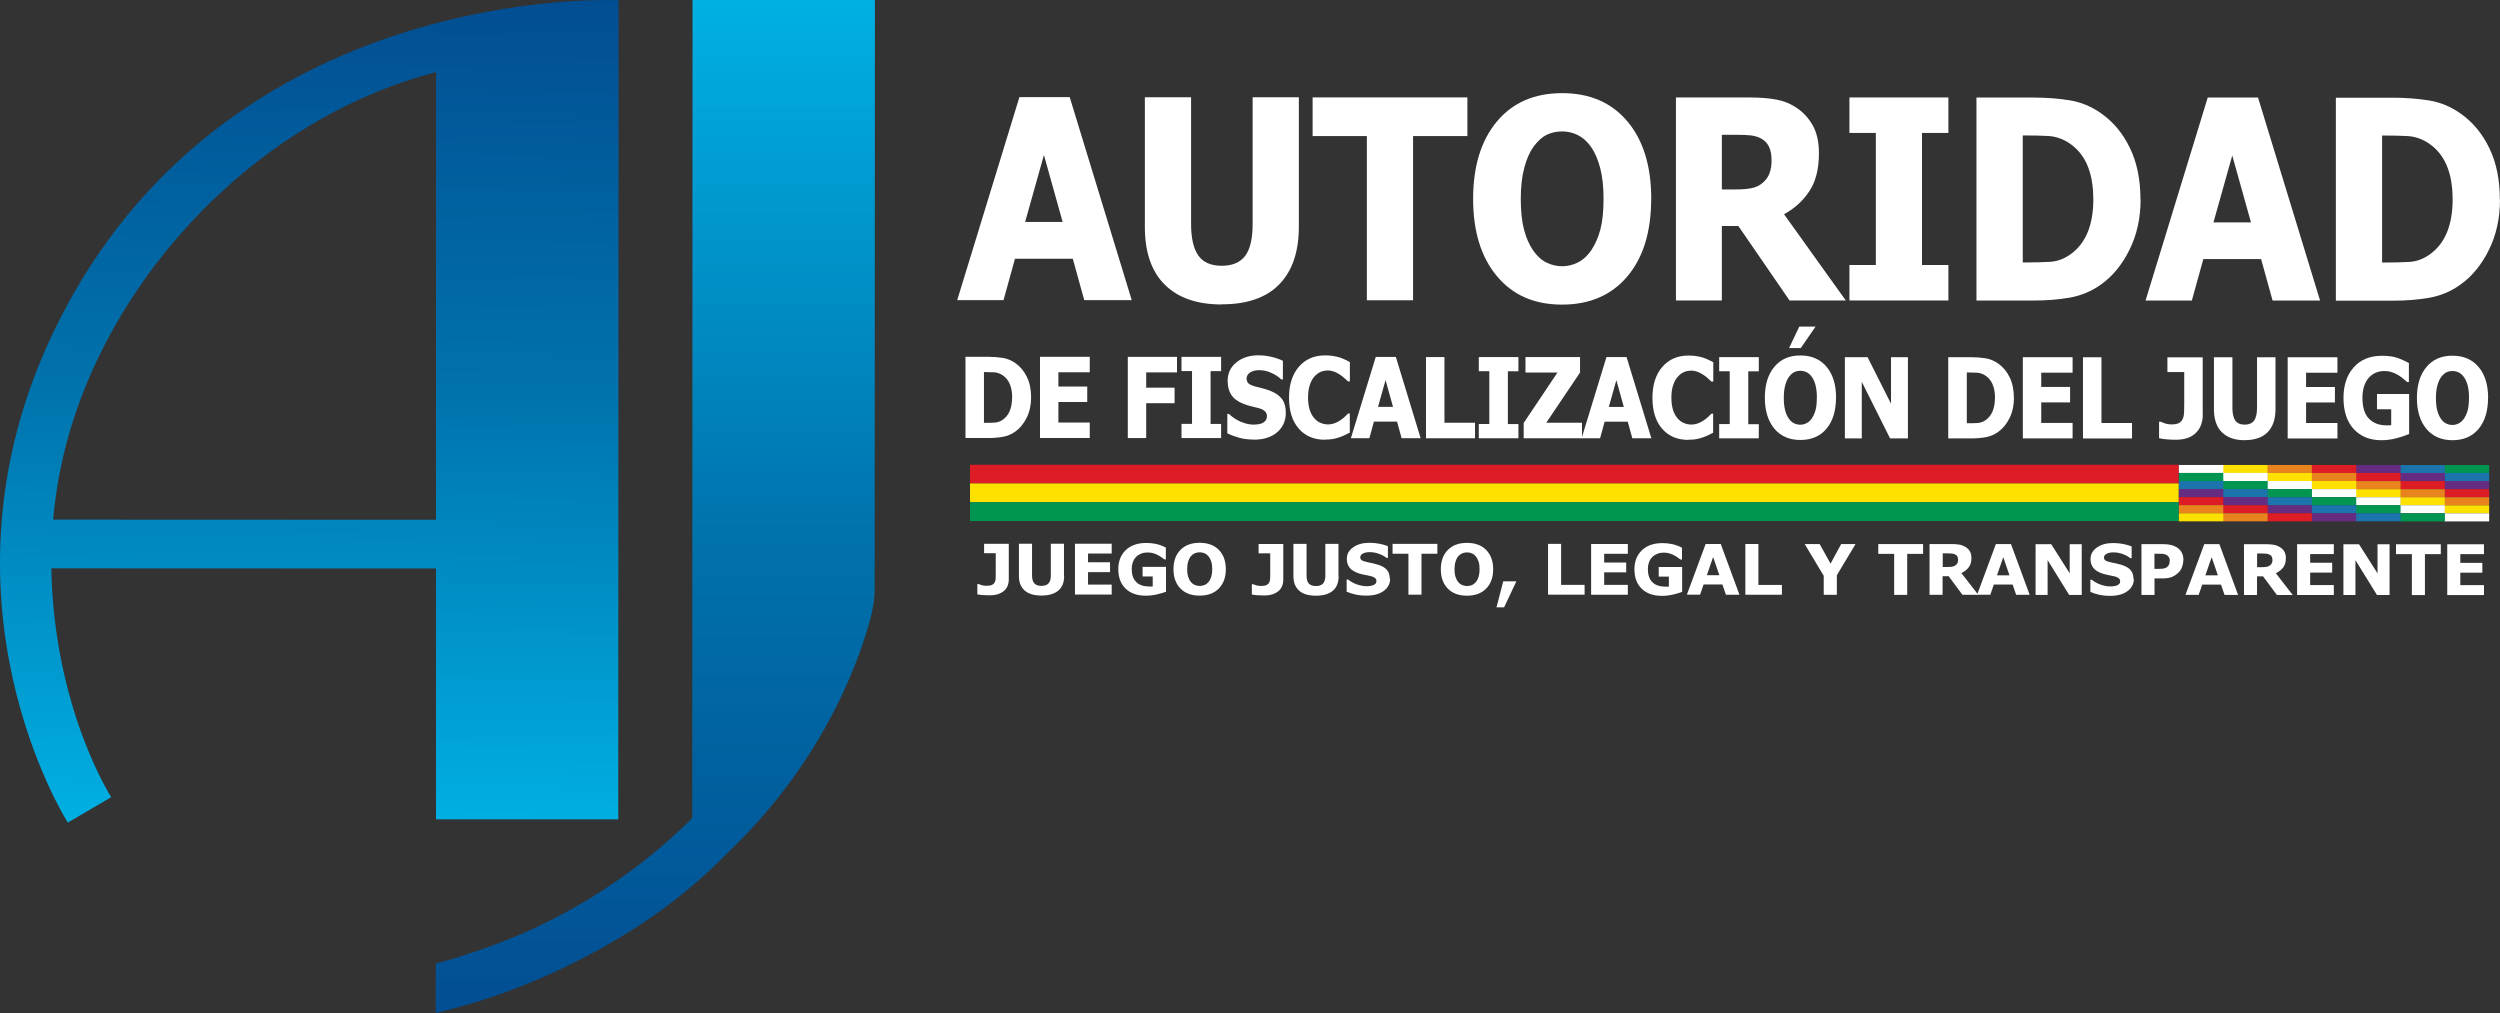 <svg xmlns="http://www.w3.org/2000/svg" xmlns:xlink="http://www.w3.org/1999/xlink" id="Capa_2" data-name="Capa 2" viewBox="0 0 318.03 128.88"><rect x="0" y="0" width="318.03" height="128.88" fill="#333333" stroke="none"/><defs><style>      .cls-1 {        fill: url(#linear-gradient-2);      }      .cls-2 {        fill: #fff;      }      .cls-3 {        fill: #1b75ac;      }      .cls-4 {        fill: #ffe100;      }      .cls-5 {        fill: #dd1c25;      }      .cls-6 {        fill: #652c81;      }      .cls-7 {        fill: #e8831e;      }      .cls-8 {        fill: #009651;      }      .cls-9 {        fill: url(#linear-gradient);      }    </style><linearGradient id="linear-gradient" x1="203.71" y1="170" x2="203.71" y2="64.26" gradientTransform="translate(-161.84 -68.2) rotate(.95)" gradientUnits="userSpaceOnUse"><stop offset="0" stop-color="#00b0e3"></stop><stop offset=".53" stop-color="#0072ac"></stop><stop offset="1" stop-color="#024e92"></stop></linearGradient><linearGradient id="linear-gradient-2" x1="1490.74" y1="2836.51" x2="1490.74" y2="2965.4" gradientTransform="translate(-1406.3 -2837.06) rotate(.02)" xlink:href="#linear-gradient"></linearGradient></defs><g id="Capa_1-2" data-name="Capa 1"><g><path class="cls-9" d="M55.46,72.32v31.91s23.19,0,23.19,0l.04-104.2S28.49-2.58,6.93,41.97c-16.53,34.19,1.7,62.67,1.7,62.67l5.52-3.23s-7.29-11.28-7.62-29.11l48.93.02ZM7.59,60.22C11.93,37.38,31.41,15.38,55.48,9.18l-.02,56.94-48.7-.02c.13-1.68.45-3.91.82-5.88Z"></path><path class="cls-1" d="M111.27,71.7L111.3,0h-23.2s-.04,104.08-.04,104.08c-5.26,5.24-11.41,9.67-18.25,13.11-.87.44-1.77.86-2.66,1.26-.21.1-.44.19-.67.3-2.55,1.09-5.17,2.07-7.86,2.89v.03c-1.05.32-2.11.63-3.18.9v6.29c6.65-1.57,12.95-3.96,18.79-7.02,5.85-3,12.42-7.29,18.21-13.23,12.96-12.27,17.22-25.84,18.36-30.21.19-.62.47-2.38.46-3.02v-2.87c.02-.48,0-.73,0-.73v-.07s0-.01,0-.01Z"></path><g><path class="cls-2" d="M121.77,38.18l7.91-25.82h6.4s7.89,25.82,7.89,25.82h-6.04s-1.46-5.27-1.46-5.27h-7.35s-1.46,5.27-1.46,5.27h-5.89ZM135.18,28.23l-2.38-8.51-2.39,8.51h4.77Z"></path><path class="cls-2" d="M155.41,38.73c-3.14,0-5.55-.84-7.24-2.52-1.69-1.68-2.53-4.13-2.53-7.35V12.37s5.88,0,5.88,0v16.11c0,1.79.3,3.13.91,4.01.61.88,1.61,1.32,2.99,1.32,1.35,0,2.34-.42,2.98-1.26.63-.84.95-2.2.95-4.06V12.37s5.88,0,5.88,0v16.47c0,3.18-.83,5.62-2.48,7.32-1.65,1.7-4.09,2.56-7.32,2.55Z"></path><path class="cls-2" d="M173.88,38.2v-20.89s-6.9,0-6.9,0v-4.92s19.69,0,19.69,0v4.92s-6.91,0-6.91,0v20.89s-5.88,0-5.88,0Z"></path><path class="cls-2" d="M210.05,25.31c0,4.17-1.01,7.46-3.03,9.85-2.02,2.39-4.79,3.59-8.31,3.59-3.53,0-6.29-1.21-8.3-3.64-2.01-2.42-3.01-5.69-3.01-9.81,0-4.15,1.01-7.43,3.02-9.84,2.01-2.41,4.78-3.61,8.31-3.61,3.52,0,6.28,1.2,8.3,3.6,2.02,2.4,3.03,5.69,3.03,9.86ZM203.99,25.29c0-1.54-.14-2.85-.43-3.93-.29-1.08-.67-1.97-1.15-2.66-.5-.71-1.07-1.21-1.7-1.52-.63-.31-1.29-.46-1.97-.46-.72,0-1.38.14-1.96.42-.59.28-1.15.79-1.7,1.52-.48.67-.87,1.56-1.17,2.67-.3,1.11-.45,2.43-.45,3.97,0,1.58.14,2.9.42,3.94.28,1.05.67,1.92,1.16,2.63.5.72,1.07,1.23,1.71,1.54.64.31,1.3.46,1.98.46.69,0,1.36-.16,2.01-.49.65-.33,1.21-.84,1.68-1.53.5-.75.89-1.63,1.16-2.63.27-1,.41-2.31.41-3.93Z"></path><path class="cls-2" d="M234.81,38.22h-7.16s-6.51-9.47-6.51-9.47h-2.1s0,9.47,0,9.47h-5.84s0-25.82,0-25.82h9.4c1.3,0,2.43.09,3.39.27.96.18,1.85.55,2.67,1.12.84.59,1.5,1.34,1.99,2.25.49.91.74,2.06.74,3.46,0,1.98-.4,3.58-1.21,4.81-.81,1.23-1.88,2.21-3.23,2.94l7.86,10.98ZM225.36,20.3c0-.65-.11-1.21-.34-1.67-.23-.47-.6-.83-1.12-1.08-.37-.17-.77-.28-1.22-.33-.45-.05-1.01-.07-1.68-.07h-1.96s0,6.95,0,6.95h1.68c.82,0,1.51-.05,2.08-.16.57-.11,1.05-.34,1.45-.7.38-.32.66-.71.84-1.16.18-.45.28-1.04.28-1.77Z"></path><path class="cls-2" d="M247.86,38.22h-12.59s0-4.51,0-4.51h3.36s0-16.8,0-16.8h-3.36s0-4.51,0-4.51h12.59s0,4.51,0,4.51h-3.36s0,16.8,0,16.8h3.36s0,4.51,0,4.51Z"></path><path class="cls-2" d="M272.31,25.35c0,2.4-.48,4.56-1.43,6.46-.95,1.9-2.16,3.36-3.61,4.38-1.21.87-2.54,1.42-3.96,1.67-1.43.25-2.95.37-4.56.37h-7.32s0-25.82,0-25.82h7.25c1.64,0,3.18.12,4.61.35,1.43.23,2.78.79,4.03,1.68,1.54,1.09,2.75,2.55,3.64,4.4.89,1.84,1.33,4.01,1.33,6.51ZM266.29,25.3c0-1.7-.26-3.15-.79-4.36-.53-1.21-1.34-2.15-2.44-2.84-.8-.49-1.63-.75-2.5-.8-.87-.05-1.92-.07-3.13-.07h-.11s0,16.16,0,16.16h.11c1.32,0,2.43-.03,3.34-.08.91-.05,1.77-.36,2.58-.93.96-.67,1.7-1.59,2.2-2.77.5-1.18.75-2.62.75-4.32Z"></path><path class="cls-2" d="M272.94,38.23l7.91-25.82h6.4s7.89,25.82,7.89,25.82h-6.04s-1.46-5.27-1.46-5.27h-7.35s-1.46,5.27-1.46,5.27h-5.89ZM286.35,28.29l-2.38-8.51-2.39,8.51h4.77Z"></path><path class="cls-2" d="M318.03,25.37c0,2.4-.48,4.56-1.43,6.46-.95,1.9-2.16,3.36-3.61,4.38-1.21.87-2.54,1.42-3.96,1.67-1.43.25-2.95.37-4.56.37h-7.32s0-25.82,0-25.82h7.25c1.64,0,3.18.12,4.61.35,1.43.23,2.78.79,4.03,1.68,1.54,1.09,2.75,2.55,3.64,4.4.89,1.84,1.33,4.01,1.33,6.51ZM312,25.31c0-1.7-.26-3.15-.79-4.36-.53-1.21-1.34-2.15-2.44-2.84-.8-.49-1.63-.75-2.5-.8-.87-.05-1.92-.07-3.13-.07h-.11s0,16.16,0,16.16h.11c1.32,0,2.43-.03,3.34-.08.91-.05,1.77-.36,2.58-.93.96-.67,1.7-1.59,2.2-2.77.5-1.18.75-2.62.75-4.32Z"></path><path class="cls-2" d="M131.17,50.57c0,.96-.19,1.82-.57,2.58-.38.76-.86,1.34-1.44,1.75-.49.35-1.01.57-1.59.67-.57.1-1.18.15-1.82.15h-2.93s0-10.33,0-10.33h2.9c.66,0,1.27.05,1.85.14.57.09,1.11.32,1.61.67.62.44,1.1,1.02,1.46,1.76.36.74.53,1.61.53,2.6ZM128.76,50.55c0-.68-.11-1.26-.32-1.74-.21-.48-.54-.86-.98-1.13-.32-.19-.65-.3-1-.32-.35-.02-.77-.03-1.25-.03h-.04s0,6.46,0,6.46h.04c.53,0,.97,0,1.33-.03.36-.02.71-.14,1.03-.37.39-.27.68-.64.88-1.11.2-.47.3-1.05.3-1.73Z"></path><path class="cls-2" d="M132.3,55.72v-10.33s6.33,0,6.33,0v1.97s-3.99,0-3.99,0v1.81s3.67,0,3.67,0v1.97s-3.67,0-3.67,0v2.61s3.99,0,3.99,0v1.97s-6.32,0-6.32,0Z"></path><path class="cls-2" d="M149.73,47.37h-3.92s0,1.95,0,1.95h3.61s0,1.97,0,1.97h-3.61s0,4.44,0,4.44h-2.34s0-10.33,0-10.33h6.26s0,1.97,0,1.97Z"></path><path class="cls-2" d="M155.34,55.73h-5.04s0-1.81,0-1.81h1.34s0-6.72,0-6.72h-1.34s0-1.8,0-1.8h5.04s0,1.81,0,1.81h-1.34s0,6.72,0,6.72h1.34s0,1.8,0,1.8Z"></path><path class="cls-2" d="M159.53,55.92c-.72,0-1.34-.08-1.89-.23-.54-.15-1.05-.34-1.51-.57v-2.46s.21,0,.21,0c.47.44.99.78,1.55,1.01.56.24,1.11.35,1.64.35.13,0,.31-.02.53-.05.22-.03.4-.08.53-.15.16-.08.3-.19.41-.33.11-.14.17-.33.17-.56,0-.26-.09-.47-.28-.63-.18-.16-.4-.28-.66-.35-.32-.09-.66-.18-1.02-.26-.36-.08-.7-.18-1.01-.31-.72-.28-1.24-.66-1.56-1.14-.31-.48-.47-1.07-.47-1.79,0-.97.37-1.75,1.11-2.35.74-.6,1.67-.9,2.78-.9.56,0,1.11.06,1.66.19.55.13,1.04.29,1.48.51v2.36s-.21,0-.21,0c-.35-.33-.77-.61-1.27-.83-.5-.23-1.01-.34-1.54-.34-.21,0-.39.02-.55.05-.16.03-.33.09-.51.19-.15.07-.27.18-.38.33-.11.15-.16.31-.16.49,0,.26.08.47.25.63.17.16.5.29.98.42.31.08.62.16.91.23.29.07.6.18.93.31.65.26,1.13.61,1.45,1.04.32.44.47,1.01.47,1.73,0,1.03-.37,1.85-1.1,2.48-.73.62-1.72.94-2.96.94Z"></path><path class="cls-2" d="M168.56,55.94c-1.4,0-2.52-.47-3.34-1.41-.82-.94-1.24-2.25-1.24-3.95,0-1.64.41-2.94,1.24-3.91.83-.97,1.94-1.46,3.34-1.46.37,0,.71.02,1,.07.3.05.58.11.85.19.21.07.45.16.7.28.25.12.45.22.61.31v2.46s-.24,0-.24,0c-.11-.11-.26-.24-.43-.4-.17-.16-.37-.31-.58-.45-.22-.15-.46-.27-.72-.38-.26-.1-.53-.16-.82-.16-.34,0-.65.06-.93.18-.28.12-.55.32-.81.61-.23.26-.43.62-.57,1.07-.15.45-.22.98-.22,1.59,0,.64.08,1.18.23,1.62.15.44.36.79.61,1.06.24.26.51.45.81.56.3.12.6.17.89.17.31,0,.6-.06.89-.17.28-.11.52-.24.71-.38.21-.14.39-.29.55-.44.16-.15.3-.28.41-.4h.21s0,2.43,0,2.43c-.17.09-.37.19-.6.3-.23.11-.46.21-.7.29-.29.1-.57.17-.82.22-.26.05-.61.08-1.05.08Z"></path><path class="cls-2" d="M171.85,55.74l3.16-10.33h2.56s3.15,10.33,3.15,10.33h-2.42s-.58-2.11-.58-2.11h-2.94s-.58,2.11-.58,2.11h-2.35ZM177.21,51.76l-.95-3.41-.96,3.41h1.91Z"></path><path class="cls-2" d="M187.64,55.75h-6.24s0-10.33,0-10.33h2.35s0,8.36,0,8.36h3.89s0,1.97,0,1.97Z"></path><path class="cls-2" d="M193.16,55.75h-5.04s0-1.81,0-1.81h1.34s0-6.72,0-6.72h-1.34s0-1.8,0-1.8h5.04s0,1.81,0,1.81h-1.34s0,6.72,0,6.72h1.34s0,1.8,0,1.8Z"></path><path class="cls-2" d="M201.25,55.75h-7.42s0-1.94,0-1.94l4.3-6.42h-4.07s0-1.97,0-1.97h6.94s0,1.97,0,1.97l-4.3,6.39h4.55s0,1.97,0,1.97Z"></path><path class="cls-2" d="M201.2,55.75l3.16-10.33h2.56s3.15,10.33,3.15,10.33h-2.42s-.58-2.11-.58-2.11h-2.94s-.58,2.11-.58,2.11h-2.35ZM206.57,51.77l-.95-3.41-.96,3.41h1.91Z"></path><path class="cls-2" d="M214.79,55.96c-1.4,0-2.52-.47-3.34-1.41-.82-.94-1.24-2.25-1.24-3.95,0-1.64.41-2.94,1.24-3.91.83-.97,1.94-1.46,3.34-1.46.37,0,.71.02,1,.07.3.05.58.11.85.19.21.07.45.16.7.28.25.12.45.22.61.31v2.46s-.24,0-.24,0c-.11-.11-.26-.24-.43-.4-.17-.16-.37-.31-.58-.45-.22-.15-.46-.27-.72-.38-.26-.1-.54-.16-.82-.16-.34,0-.65.06-.93.18-.28.12-.55.32-.81.61-.23.26-.43.62-.58,1.07-.15.45-.22.98-.22,1.59,0,.64.08,1.18.23,1.62.15.44.36.79.61,1.06.24.26.51.45.81.56.3.12.6.17.89.17s.6-.06.89-.17c.28-.11.52-.24.71-.38.21-.14.39-.29.55-.44.16-.15.3-.28.41-.4h.21s0,2.43,0,2.43c-.17.09-.37.19-.6.3-.23.11-.46.21-.7.29-.29.1-.57.17-.82.22-.26.05-.61.08-1.06.08Z"></path><path class="cls-2" d="M223.74,55.76h-5.04s0-1.81,0-1.81h1.34s0-6.72,0-6.72h-1.34s0-1.8,0-1.8h5.04s0,1.81,0,1.81h-1.34s0,6.72,0,6.72h1.34s0,1.8,0,1.8Z"></path><path class="cls-2" d="M233.56,50.6c0,1.67-.41,2.98-1.21,3.94-.81.96-1.92,1.43-3.32,1.43-1.41,0-2.52-.49-3.32-1.45-.8-.97-1.2-2.28-1.2-3.92,0-1.66.4-2.97,1.21-3.94.8-.96,1.91-1.45,3.32-1.44,1.41,0,2.51.48,3.32,1.44.81.96,1.21,2.27,1.21,3.94ZM231.13,50.59c0-.61-.06-1.14-.17-1.57-.11-.43-.27-.79-.46-1.06-.2-.28-.43-.48-.68-.61-.25-.12-.52-.18-.79-.18-.29,0-.55.06-.78.17-.23.11-.46.32-.68.61-.19.27-.35.62-.47,1.07-.12.44-.18.97-.18,1.59,0,.63.06,1.16.17,1.58.11.42.27.77.46,1.05.2.29.43.49.68.61.26.12.52.18.79.18.28,0,.54-.07.8-.2.26-.13.48-.34.67-.61.2-.3.36-.65.47-1.05.11-.4.16-.92.16-1.57ZM230.96,41.55l-1.88,2.73h-1.49s1.3-2.73,1.3-2.73h2.08Z"></path><path class="cls-2" d="M242.7,55.77h-2.26s-3.6-7.2-3.6-7.2v7.2s-2.15,0-2.15,0v-10.33s2.89,0,2.89,0l2.98,5.92v-5.92s2.15,0,2.15,0v10.33Z"></path><path class="cls-2" d="M256.2,50.62c0,.96-.19,1.82-.57,2.58-.38.76-.86,1.34-1.45,1.75-.49.35-1.01.57-1.59.67-.57.1-1.18.15-1.82.15h-2.93s0-10.33,0-10.33h2.9c.66,0,1.27.05,1.85.14.57.09,1.11.32,1.61.67.62.44,1.1,1.02,1.46,1.76.36.74.53,1.61.53,2.6ZM253.79,50.6c0-.68-.11-1.26-.32-1.74-.21-.48-.54-.86-.98-1.13-.32-.19-.65-.3-1-.32-.35-.02-.77-.03-1.25-.03h-.04s0,6.46,0,6.46h.04c.53,0,.97,0,1.33-.03.36-.02.71-.14,1.03-.37.39-.27.68-.64.88-1.11.2-.47.3-1.05.3-1.73Z"></path><path class="cls-2" d="M257.33,55.77v-10.33s6.33,0,6.33,0v1.97s-3.99,0-3.99,0v1.81s3.67,0,3.67,0v1.97s-3.67,0-3.67,0v2.61s3.99,0,3.99,0v1.97s-6.32,0-6.32,0Z"></path><path class="cls-2" d="M271.22,55.78h-6.24s0-10.33,0-10.33h2.35s0,8.36,0,8.36h3.89s0,1.97,0,1.97Z"></path><path class="cls-2" d="M280.22,52.75c0,.45-.07.87-.21,1.27-.14.4-.35.73-.63,1.01-.31.31-.68.55-1.11.69-.43.15-.92.22-1.48.22-.41,0-.8-.02-1.17-.05-.36-.03-.68-.08-.96-.15v-2.09s.21,0,.21,0c.19.08.39.16.59.23.2.07.47.11.79.11.41,0,.73-.06.96-.19.22-.13.38-.31.47-.54.1-.23.15-.49.16-.79.01-.3.02-.63.02-1v-4.14s-2.14,0-2.14,0v-1.87s4.49,0,4.49,0v7.3Z"></path><path class="cls-2" d="M285.55,56c-1.26,0-2.22-.34-2.9-1.01-.68-.67-1.01-1.65-1.01-2.94v-6.6s2.35,0,2.35,0v6.44c0,.72.12,1.25.36,1.6.25.35.64.53,1.2.53.54,0,.94-.17,1.19-.51.25-.34.38-.88.38-1.62v-6.44s2.35,0,2.35,0v6.59c0,1.27-.33,2.25-.99,2.93-.66.68-1.64,1.02-2.93,1.02Z"></path><path class="cls-2" d="M291.02,55.78v-10.33s6.33,0,6.33,0v1.97s-3.99,0-3.99,0v1.81s3.67,0,3.67,0v1.97s-3.67,0-3.67,0v2.61s3.99,0,3.99,0v1.97s-6.32,0-6.32,0Z"></path><path class="cls-2" d="M306.48,55.2c-.41.18-.94.37-1.6.54-.66.18-1.3.26-1.94.26-1.47,0-2.64-.47-3.51-1.41-.87-.94-1.31-2.26-1.31-3.98,0-1.62.44-2.92,1.31-3.89.87-.98,2.07-1.46,3.58-1.46.78,0,1.42.08,1.91.25.49.16,1,.39,1.52.67v2.42s-.21,0-.21,0c-.11-.1-.28-.23-.49-.41-.21-.18-.42-.33-.62-.45-.23-.15-.51-.28-.81-.38-.31-.11-.63-.16-.98-.16-.4,0-.77.07-1.1.21-.33.14-.63.35-.89.64-.25.28-.44.63-.59,1.05-.14.43-.22.92-.22,1.48,0,1.21.27,2.1.82,2.67.55.57,1.3.86,2.25.86.08,0,.18,0,.29,0,.11,0,.21-.01.3-.02v-2.03s-1.81,0-1.81,0v-1.94s4.09,0,4.09,0v5.08Z"></path><path class="cls-2" d="M316.51,50.63c0,1.67-.41,2.98-1.21,3.94-.81.96-1.92,1.43-3.32,1.43s-2.52-.49-3.32-1.45c-.8-.97-1.2-2.28-1.2-3.92,0-1.66.4-2.97,1.21-3.94.8-.96,1.91-1.45,3.32-1.44,1.41,0,2.51.48,3.32,1.44.81.96,1.21,2.27,1.21,3.94ZM314.09,50.62c0-.61-.06-1.14-.17-1.57-.11-.43-.27-.79-.46-1.06-.2-.28-.43-.48-.68-.61-.25-.12-.52-.18-.79-.18-.29,0-.55.06-.78.17-.23.11-.46.32-.68.61-.19.27-.35.62-.47,1.07-.12.44-.18.97-.18,1.59,0,.63.06,1.16.17,1.58.11.42.27.77.46,1.05.2.29.43.49.68.61.26.12.52.18.79.18s.54-.07.8-.2c.26-.13.48-.34.67-.61.2-.3.36-.65.47-1.05.11-.4.16-.92.16-1.57Z"></path></g><g><g><rect class="cls-8" x="310.97" y="59.16" width="5.68" height="1.02"></rect><rect class="cls-3" x="305.33" y="59.16" width="5.68" height="1.02"></rect><rect class="cls-6" x="299.7" y="59.15" width="5.68" height="1.02"></rect><rect class="cls-5" x="294.06" y="59.15" width="5.68" height="1.02"></rect><rect class="cls-7" x="288.42" y="59.15" width="5.68" height="1.02"></rect><rect class="cls-4" x="282.79" y="59.15" width="5.68" height="1.02"></rect><rect class="cls-2" x="277.15" y="59.15" width="5.68" height="1.02"></rect><rect class="cls-3" x="310.97" y="60.17" width="5.68" height="1.03"></rect><rect class="cls-6" x="305.33" y="60.17" width="5.68" height="1.03"></rect><rect class="cls-5" x="299.7" y="60.17" width="5.68" height="1.03"></rect><rect class="cls-7" x="294.06" y="60.17" width="5.68" height="1.03"></rect><rect class="cls-4" x="288.42" y="60.17" width="5.68" height="1.03"></rect><rect class="cls-2" x="282.79" y="60.16" width="5.68" height="1.03"></rect><rect class="cls-8" x="277.15" y="60.16" width="5.68" height="1.03"></rect><rect class="cls-6" x="310.97" y="61.2" width="5.68" height="1.02"></rect><rect class="cls-5" x="305.33" y="61.2" width="5.68" height="1.02"></rect><rect class="cls-7" x="299.7" y="61.2" width="5.68" height="1.02"></rect><rect class="cls-4" x="294.06" y="61.19" width="5.68" height="1.02"></rect><rect class="cls-2" x="288.42" y="61.19" width="5.68" height="1.02"></rect><rect class="cls-8" x="282.79" y="61.19" width="5.68" height="1.02"></rect><rect class="cls-3" x="277.15" y="61.19" width="5.68" height="1.02"></rect><rect class="cls-5" x="310.97" y="62.23" width="5.68" height="1.02"></rect><rect class="cls-7" x="305.33" y="62.23" width="5.68" height="1.02"></rect><rect class="cls-4" x="299.7" y="62.23" width="5.68" height="1.02"></rect><rect class="cls-2" x="294.06" y="62.22" width="5.68" height="1.02"></rect><rect class="cls-8" x="288.42" y="62.22" width="5.68" height="1.02"></rect><rect class="cls-3" x="282.79" y="62.22" width="5.68" height="1.02"></rect><rect class="cls-6" x="277.15" y="62.22" width="5.68" height="1.02"></rect><rect class="cls-7" x="310.97" y="63.25" width="5.68" height="1.02"></rect><rect class="cls-4" x="305.33" y="63.25" width="5.68" height="1.02"></rect><rect class="cls-2" x="299.69" y="63.25" width="5.68" height="1.02"></rect><rect class="cls-8" x="294.06" y="63.25" width="5.68" height="1.02"></rect><rect class="cls-3" x="288.42" y="63.25" width="5.68" height="1.02"></rect><rect class="cls-6" x="282.79" y="63.24" width="5.68" height="1.02"></rect><rect class="cls-5" x="277.15" y="63.24" width="5.68" height="1.02"></rect><rect class="cls-4" x="310.97" y="64.28" width="5.68" height="1.02"></rect><rect class="cls-2" x="305.33" y="64.27" width="5.68" height="1.02"></rect><rect class="cls-8" x="299.69" y="64.27" width="5.68" height="1.02"></rect><rect class="cls-3" x="294.06" y="64.27" width="5.68" height="1.02"></rect><rect class="cls-6" x="288.42" y="64.27" width="5.68" height="1.02"></rect><rect class="cls-5" x="282.79" y="64.27" width="5.68" height="1.02"></rect><rect class="cls-7" x="277.15" y="64.26" width="5.68" height="1.02"></rect><rect class="cls-2" x="310.97" y="65.3" width="5.68" height="1.03"></rect><rect class="cls-8" x="305.33" y="65.3" width="5.68" height="1.03"></rect><rect class="cls-3" x="299.69" y="65.29" width="5.68" height="1.03"></rect><rect class="cls-6" x="294.06" y="65.29" width="5.68" height="1.03"></rect><rect class="cls-5" x="288.42" y="65.29" width="5.68" height="1.03"></rect><rect class="cls-7" x="282.79" y="65.29" width="5.68" height="1.03"></rect><rect class="cls-4" x="277.15" y="65.29" width="5.68" height="1.03"></rect></g><g><rect class="cls-5" x="123.4" y="59.12" width="153.75" height="2.39"></rect><rect class="cls-4" x="123.4" y="61.5" width="153.75" height="2.39"></rect><rect class="cls-8" x="123.4" y="63.89" width="153.75" height="2.39"></rect></g></g><g><path class="cls-2" d="M128.33,73.73c0,.28-.05.55-.15.8-.1.25-.25.46-.45.63-.21.18-.47.32-.76.42-.3.1-.67.15-1.11.15-.3,0-.58-.01-.84-.03-.26-.02-.49-.05-.69-.09v-1.31s.16,0,.16,0c.14.05.28.1.43.15.15.04.34.07.58.07.3,0,.54-.04.7-.12.16-.08.28-.19.35-.34.07-.14.1-.3.11-.47,0-.17.01-.39.01-.65v-2.57s-1.48,0-1.48,0v-1.19s3.14,0,3.14,0v4.56Z"></path><path class="cls-2" d="M135.37,73.29c0,.8-.24,1.41-.73,1.83-.49.42-1.2.64-2.15.64-.95,0-1.66-.21-2.14-.64-.48-.43-.73-1.03-.73-1.83v-4.12s1.67,0,1.67,0v4.03c0,.45.09.78.28,1,.19.22.49.33.91.33s.72-.11.91-.32c.19-.21.29-.55.29-1.01v-4.03s1.67,0,1.67,0v4.12Z"></path><path class="cls-2" d="M141.42,75.63h-4.67s0-6.46,0-6.46h4.67s0,1.25,0,1.25h-3.01s0,1.11,0,1.11h2.8s0,1.25,0,1.25h-2.8s0,1.59,0,1.59h3.01s0,1.25,0,1.25Z"></path><path class="cls-2" d="M148.35,75.27c-.29.11-.67.22-1.15.34-.48.11-.95.17-1.43.17-1.1,0-1.96-.3-2.58-.9-.62-.6-.93-1.42-.93-2.47,0-1,.31-1.81.94-2.42.63-.61,1.5-.92,2.62-.92.42,0,.83.04,1.21.12.38.08.81.23,1.28.46v1.51s-.19,0-.19,0c-.08-.06-.2-.15-.36-.26-.16-.11-.31-.21-.45-.28-.17-.09-.36-.17-.59-.24-.22-.07-.46-.1-.71-.1-.29,0-.56.04-.8.13-.24.09-.46.22-.65.4-.18.17-.33.39-.43.66-.11.27-.16.58-.16.93,0,.71.19,1.26.57,1.64.38.38.94.57,1.68.57.06,0,.13,0,.21,0,.08,0,.15,0,.21-.01v-1.27s-1.29,0-1.29,0v-1.22s2.98,0,2.98,0v3.19Z"></path><path class="cls-2" d="M155.94,72.41c0,1.03-.3,1.85-.89,2.45-.59.61-1.4.91-2.45.91-1.04,0-1.85-.3-2.44-.91-.59-.61-.88-1.42-.88-2.45,0-1.04.3-1.86.89-2.46.59-.6,1.4-.9,2.44-.9,1.03,0,1.85.3,2.44.9.59.6.89,1.42.89,2.46ZM153.73,74.05c.16-.2.28-.43.36-.7.08-.27.12-.58.12-.94,0-.39-.04-.72-.13-.99-.09-.27-.21-.49-.35-.66-.15-.17-.32-.3-.51-.38-.19-.08-.39-.12-.6-.12s-.41.04-.6.11c-.19.08-.36.2-.51.37-.14.16-.26.38-.35.67-.09.28-.14.61-.14.99,0,.38.04.71.13.98.09.27.2.49.35.66.14.17.31.3.51.38.19.08.4.12.61.12s.42-.04.61-.12c.19-.08.36-.21.51-.38Z"></path><path class="cls-2" d="M163.25,73.75c0,.28-.05.55-.15.8-.1.25-.25.46-.45.63-.21.18-.47.32-.76.42-.3.1-.67.15-1.11.15-.3,0-.58-.01-.84-.03-.26-.02-.49-.05-.69-.09v-1.31s.16,0,.16,0c.14.05.28.1.43.15.15.04.34.07.58.07.3,0,.54-.04.7-.12.16-.08.28-.19.35-.34.07-.14.1-.3.11-.47,0-.17.01-.39.01-.65v-2.57s-1.48,0-1.48,0v-1.19s3.14,0,3.14,0v4.56Z"></path><path class="cls-2" d="M170.29,73.31c0,.8-.24,1.41-.73,1.83-.49.42-1.2.64-2.15.64-.95,0-1.66-.21-2.14-.64-.48-.43-.73-1.03-.73-1.83v-4.12s1.67,0,1.67,0v4.03c0,.45.09.78.28,1,.19.22.49.33.91.33.42,0,.72-.11.91-.32.19-.21.29-.55.29-1.01v-4.03s1.67,0,1.67,0v4.12Z"></path><path class="cls-2" d="M176.84,73.62c0,.64-.27,1.15-.81,1.55-.54.4-1.27.6-2.2.6-.53,0-1-.05-1.4-.14-.4-.09-.77-.21-1.12-.36v-1.55s.18,0,.18,0c.34.27.73.49,1.15.63.43.15.84.22,1.23.22.1,0,.23,0,.4-.03s.3-.05.4-.09c.13-.05.23-.12.31-.2.08-.08.12-.19.12-.35,0-.14-.06-.26-.18-.37-.12-.1-.3-.18-.53-.24-.24-.06-.5-.11-.77-.16-.27-.05-.52-.12-.76-.19-.54-.18-.93-.42-1.17-.72-.24-.3-.36-.68-.36-1.13,0-.6.27-1.09.81-1.47.54-.38,1.23-.57,2.08-.57.42,0,.84.04,1.26.12.41.08.77.19,1.08.31v1.49s-.18,0-.18,0c-.26-.21-.58-.38-.96-.52-.38-.14-.76-.21-1.16-.21-.14,0-.28,0-.41.03-.14.02-.27.05-.4.11-.11.04-.21.11-.29.2-.08.09-.12.19-.12.3,0,.17.06.3.19.39.13.09.38.17.74.25.24.05.46.1.68.14.22.05.45.11.7.19.49.16.86.38,1.09.66.24.28.35.64.35,1.09Z"></path><path class="cls-2" d="M182.85,70.44h-2.02s0,5.21,0,5.21h-1.66s0-5.21,0-5.21h-2.02s0-1.25,0-1.25h5.7s0,1.25,0,1.25Z"></path><path class="cls-2" d="M189.95,72.42c0,1.03-.3,1.85-.89,2.45-.59.61-1.4.91-2.45.91-1.04,0-1.85-.3-2.44-.91-.59-.61-.88-1.42-.88-2.45,0-1.04.3-1.86.89-2.46.59-.6,1.4-.9,2.44-.9,1.03,0,1.85.3,2.44.9.59.6.89,1.42.89,2.46ZM187.74,74.06c.16-.2.28-.43.36-.7.08-.27.12-.58.12-.94,0-.39-.04-.72-.13-.99-.09-.27-.21-.49-.35-.66-.15-.17-.32-.3-.51-.38s-.39-.12-.6-.12c-.21,0-.41.04-.6.11-.19.08-.36.2-.51.37-.14.16-.26.38-.35.67-.09.28-.14.61-.14.99,0,.38.04.71.13.98.09.27.2.49.35.66.14.17.31.3.51.38.19.08.4.12.61.12.21,0,.42-.04.61-.12.19-.08.36-.21.51-.38Z"></path><path class="cls-2" d="M192.9,73.95l-1.56,3.31h-.97s.86-3.31.86-3.31h1.67Z"></path><path class="cls-2" d="M201.59,75.65h-4.66s0-6.46,0-6.46h1.66s0,5.21,0,5.21h2.99s0,1.25,0,1.25Z"></path><path class="cls-2" d="M207.08,75.66h-4.67s0-6.46,0-6.46h4.67s0,1.25,0,1.25h-3.01s0,1.11,0,1.11h2.8s0,1.25,0,1.25h-2.8s0,1.59,0,1.59h3.01s0,1.25,0,1.25Z"></path><path class="cls-2" d="M214.01,75.29c-.29.11-.67.22-1.15.34-.48.11-.95.17-1.43.17-1.1,0-1.96-.3-2.58-.9-.62-.6-.93-1.42-.93-2.47,0-1,.31-1.81.94-2.42.63-.61,1.5-.92,2.62-.92.42,0,.83.04,1.21.12.38.08.81.23,1.28.46v1.51s-.19,0-.19,0c-.08-.06-.2-.15-.36-.26-.16-.11-.31-.21-.45-.28-.17-.09-.36-.17-.59-.24-.22-.07-.46-.1-.71-.1-.29,0-.56.04-.8.13-.24.09-.46.22-.65.4-.18.17-.33.39-.43.66-.11.27-.16.58-.16.93,0,.71.19,1.26.57,1.64.38.38.94.57,1.68.57.06,0,.13,0,.21,0,.08,0,.15,0,.21-.01v-1.27s-1.29,0-1.29,0v-1.22s2.98,0,2.98,0v3.19Z"></path><path class="cls-2" d="M221.28,75.66h-1.72s-.45-1.31-.45-1.31h-2.39s-.45,1.3-.45,1.3h-1.68s2.39-6.45,2.39-6.45h1.92s2.38,6.46,2.38,6.46ZM218.72,73.17l-.79-2.31-.8,2.31h1.59Z"></path><path class="cls-2" d="M226.69,75.66h-4.66s0-6.46,0-6.46h1.66s0,5.21,0,5.21h2.99s0,1.25,0,1.25Z"></path><path class="cls-2" d="M236.05,69.21l-2.38,3.96v2.5s-1.67,0-1.67,0v-2.42s-2.42-4.04-2.42-4.04h1.9s1.39,2.49,1.39,2.49l1.35-2.49h1.83Z"></path><path class="cls-2" d="M244.64,70.46h-2.02s0,5.21,0,5.21h-1.66s0-5.21,0-5.21h-2.02s0-1.25,0-1.25h5.7s0,1.25,0,1.25Z"></path><path class="cls-2" d="M251.68,75.67h-2.03s-1.76-2.37-1.76-2.37h-.77s0,2.37,0,2.37h-1.66s0-6.46,0-6.46h2.79c.38,0,.71.02.98.07.27.04.53.14.77.28.24.14.44.33.58.56.14.23.21.52.21.86,0,.48-.11.87-.33,1.17-.22.3-.54.55-.95.75l2.15,2.77ZM249.09,71.19c0-.16-.03-.3-.1-.42-.07-.12-.18-.21-.34-.27-.11-.05-.24-.07-.39-.09-.15-.01-.33-.02-.52-.02h-.6s0,1.74,0,1.74h.51c.27,0,.49-.01.67-.04.18-.03.33-.09.45-.18.12-.09.2-.19.25-.3.05-.11.08-.25.08-.44Z"></path><path class="cls-2" d="M258.2,75.67h-1.72s-.45-1.31-.45-1.31h-2.39s-.45,1.3-.45,1.3h-1.68s2.39-6.45,2.39-6.45h1.92s2.38,6.46,2.38,6.46ZM255.63,73.19l-.79-2.31-.8,2.31h1.59Z"></path><path class="cls-2" d="M264.82,75.68h-1.6s-2.74-4.43-2.74-4.43v4.43s-1.53,0-1.53,0v-6.45s1.99,0,1.99,0l2.35,3.7v-3.7s1.53,0,1.53,0v6.45Z"></path><path class="cls-2" d="M271.45,73.65c0,.64-.27,1.15-.81,1.55-.54.4-1.27.6-2.2.6-.53,0-1-.05-1.4-.14-.4-.09-.77-.21-1.12-.36v-1.55s.18,0,.18,0c.34.27.73.49,1.15.63.43.15.84.22,1.23.22.1,0,.23,0,.4-.03.16-.02.3-.05.4-.09.13-.05.23-.12.31-.2.08-.08.12-.19.12-.35,0-.14-.06-.26-.18-.37-.12-.1-.3-.18-.53-.24-.24-.06-.5-.11-.77-.16-.27-.05-.52-.12-.76-.19-.54-.18-.93-.42-1.17-.72-.24-.3-.36-.68-.36-1.13,0-.6.27-1.09.81-1.47.54-.38,1.23-.57,2.08-.57.42,0,.84.04,1.26.12.41.08.77.19,1.08.31v1.49s-.18,0-.18,0c-.26-.21-.58-.38-.96-.52-.38-.14-.76-.21-1.16-.21-.14,0-.28,0-.41.03-.14.02-.27.05-.4.11-.11.04-.21.11-.29.2-.08.09-.12.19-.12.3,0,.17.06.3.19.39.13.09.38.17.74.25.24.05.46.1.68.14.22.05.45.11.7.19.49.16.86.38,1.09.66.24.28.35.64.35,1.09Z"></path><path class="cls-2" d="M277.74,71.26c0,.29-.05.57-.15.85-.1.28-.25.51-.43.7-.26.25-.54.45-.86.58-.32.13-.71.19-1.18.19h-1.04s0,2.1,0,2.1h-1.66s0-6.46,0-6.46h2.74c.41,0,.76.04,1.04.11.28.07.53.18.75.32.26.17.46.39.6.65.14.27.21.59.21.96ZM276.02,71.3c0-.18-.05-.34-.15-.47-.1-.13-.21-.22-.34-.27-.17-.07-.34-.11-.51-.11-.16,0-.38-.01-.66-.01h-.29s0,1.93,0,1.93h.48c.28,0,.52-.02.7-.05.18-.03.34-.1.46-.21.11-.09.18-.2.23-.33.05-.13.07-.28.07-.47Z"></path><path class="cls-2" d="M284.71,75.68h-1.72s-.45-1.31-.45-1.31h-2.39s-.45,1.3-.45,1.3h-1.68s2.39-6.45,2.39-6.45h1.92s2.38,6.46,2.38,6.46ZM282.14,73.19l-.79-2.31-.8,2.31h1.59Z"></path><path class="cls-2" d="M291.68,75.69h-2.03s-1.76-2.37-1.76-2.37h-.77s0,2.37,0,2.37h-1.66s0-6.46,0-6.46h2.79c.38,0,.71.02.98.07.27.04.53.14.77.28.24.14.44.33.58.56.14.23.21.52.21.86,0,.48-.11.87-.33,1.17-.22.3-.54.55-.95.75l2.15,2.77ZM289.08,71.21c0-.16-.03-.3-.1-.42-.07-.12-.18-.21-.34-.27-.11-.05-.24-.07-.39-.09-.15-.01-.33-.02-.52-.02h-.6s0,1.74,0,1.74h.51c.27,0,.49-.01.67-.04.18-.03.33-.09.45-.18.12-.09.2-.19.25-.3.05-.11.08-.25.08-.44Z"></path><path class="cls-2" d="M296.89,75.69h-4.67s0-6.46,0-6.46h4.67s0,1.25,0,1.25h-3.01s0,1.11,0,1.11h2.8s0,1.25,0,1.25h-2.8s0,1.59,0,1.59h3.01s0,1.25,0,1.25Z"></path><path class="cls-2" d="M303.98,75.69h-1.6s-2.74-4.43-2.74-4.43v4.43s-1.53,0-1.53,0v-6.45s1.99,0,1.99,0l2.35,3.7v-3.7s1.53,0,1.53,0v6.45Z"></path><path class="cls-2" d="M310.5,70.49h-2.02s0,5.21,0,5.21h-1.66s0-5.21,0-5.21h-2.02s0-1.25,0-1.25h5.7s0,1.25,0,1.25Z"></path><path class="cls-2" d="M315.99,75.7h-4.67s0-6.46,0-6.46h4.67s0,1.25,0,1.25h-3.01s0,1.11,0,1.11h2.8s0,1.25,0,1.25h-2.8s0,1.59,0,1.59h3.01s0,1.25,0,1.25Z"></path></g></g></g></svg>